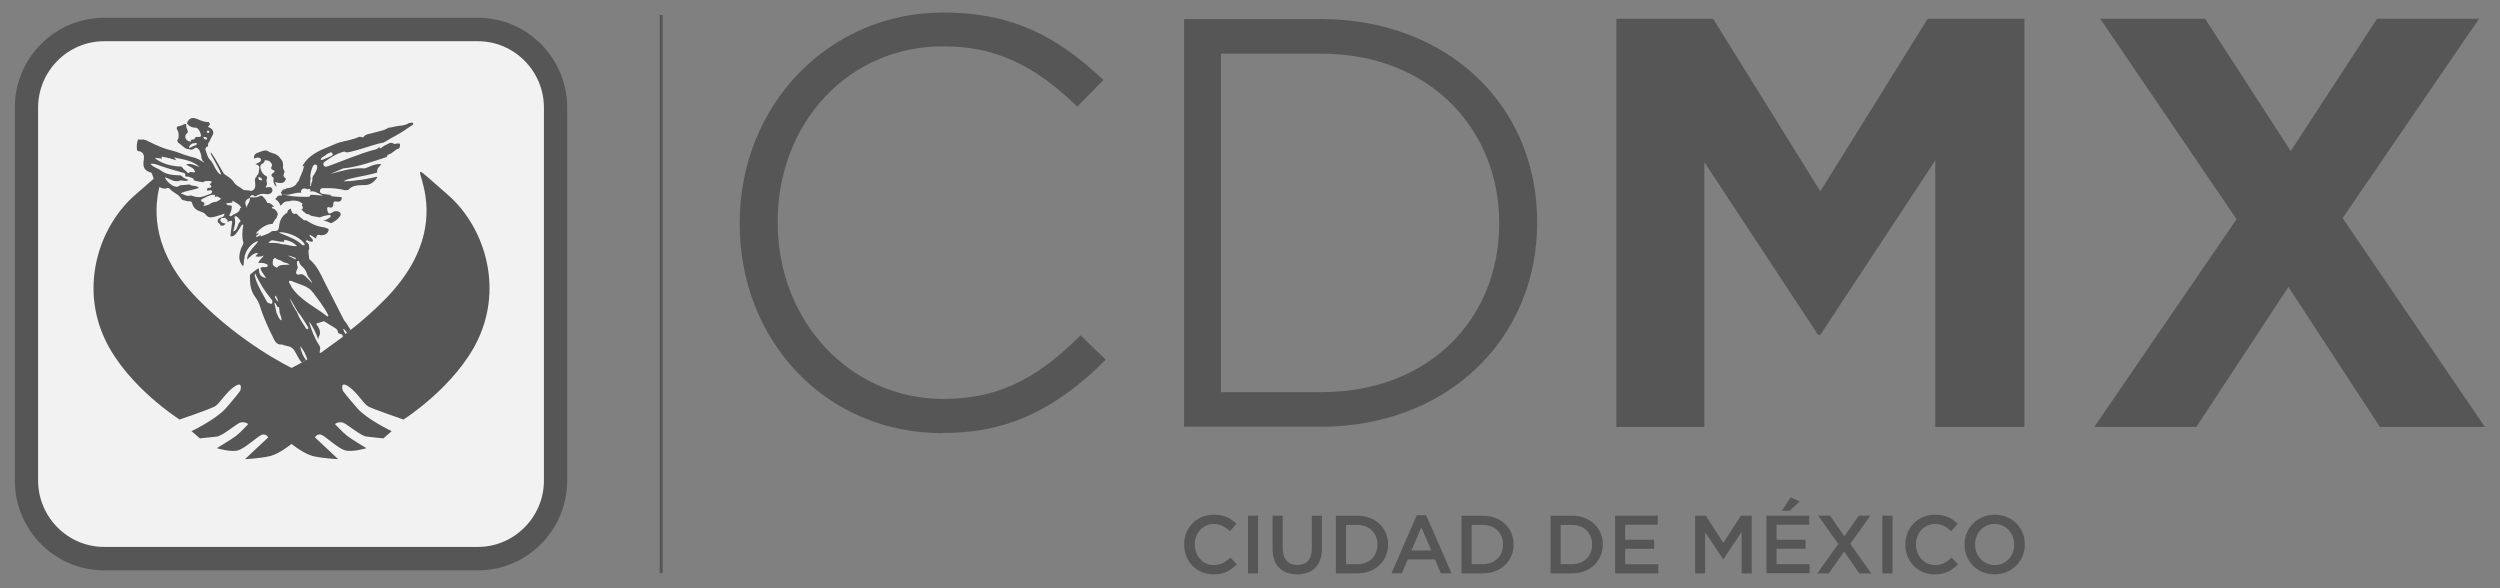 <svg width="102" height="24" viewBox="0 0 102 24" fill="none" xmlns="http://www.w3.org/2000/svg">
<rect x="0" y="0" width="102" height="24" fill="#808080" stroke="none"/>
<path fill-rule="evenodd" clip-rule="evenodd" d="M48.31 22.223V22.216C48.31 21.546 48.812 20.999 49.523 20.999C49.958 20.999 50.217 21.15 50.445 21.367L50.182 21.673C49.993 21.497 49.79 21.378 49.523 21.378C49.075 21.378 48.745 21.75 48.745 22.209V22.216C48.745 22.679 49.071 23.054 49.523 23.054C49.814 23.054 50 22.938 50.2 22.749L50.463 23.019C50.217 23.275 49.947 23.436 49.509 23.436C48.822 23.436 48.314 22.903 48.314 22.227L48.31 22.223ZM80.153 22.223V22.216C80.153 21.553 80.665 20.999 81.387 20.999C82.109 20.999 82.613 21.546 82.613 22.209V22.216C82.613 22.879 82.102 23.433 81.38 23.433C80.658 23.433 80.153 22.886 80.153 22.223ZM82.179 22.223V22.216C82.179 21.76 81.846 21.378 81.38 21.378C80.913 21.378 80.584 21.753 80.584 22.209V22.216C80.584 22.675 80.917 23.054 81.387 23.054C81.856 23.054 82.179 22.679 82.179 22.223ZM77.738 22.223V22.216C77.738 21.546 78.236 20.999 78.951 20.999C79.385 20.999 79.645 21.15 79.873 21.367L79.61 21.673C79.42 21.497 79.221 21.378 78.951 21.378C78.499 21.378 78.173 21.75 78.173 22.209V22.216C78.173 22.679 78.499 23.054 78.951 23.054C79.238 23.054 79.424 22.938 79.624 22.749L79.886 23.019C79.641 23.275 79.371 23.436 78.933 23.436C78.25 23.436 77.738 22.903 77.738 22.227V22.223ZM76.799 21.038H77.216V23.394H76.799V21.038ZM75.004 22.195L74.18 21.038H74.668L75.249 21.883L75.838 21.038H76.311L75.491 22.188L76.347 23.394H75.859L75.239 22.504L74.615 23.394H74.142L75.001 22.198L75.004 22.195ZM72.074 21.038H73.816V21.41H72.484V22.02H73.665V22.388H72.484V23.019H73.834V23.387H72.07V21.034L72.074 21.038ZM73.059 20.291L73.427 20.456L73.017 20.841H72.701L73.059 20.291ZM69.154 21.038H69.596L70.311 22.149L71.03 21.038H71.471V23.394H71.058V21.704L70.315 22.812H70.304L69.568 21.711V23.394H69.161V21.038H69.154ZM65.895 21.038H67.637V21.41H66.308V22.02H67.49V22.391H66.308V23.023H67.658V23.394H65.895V21.038ZM63.263 21.041H64.142C64.882 21.041 65.394 21.546 65.394 22.209V22.216C65.394 22.879 64.882 23.394 64.142 23.394H63.263V21.041ZM64.142 23.016C64.637 23.016 64.959 22.682 64.959 22.223V22.216C64.959 21.757 64.64 21.417 64.142 21.417H63.676V23.016H64.142ZM59.628 21.041H60.504C61.244 21.041 61.755 21.546 61.755 22.209V22.216C61.755 22.879 61.244 23.394 60.504 23.394H59.628V21.041ZM60.504 23.016C60.998 23.016 61.324 22.682 61.324 22.223V22.216C61.324 21.757 61.002 21.417 60.504 21.417H60.042V23.016H60.504ZM57.805 21.02H58.188L59.221 23.391H58.787L58.548 22.823H57.437L57.196 23.391H56.772L57.805 21.02ZM58.398 22.458L57.991 21.518L57.588 22.458H58.398ZM54.504 21.041H55.383C56.123 21.041 56.635 21.546 56.635 22.209V22.216C56.635 22.879 56.123 23.394 55.383 23.394H54.504V21.041ZM55.383 23.016C55.878 23.016 56.2 22.682 56.2 22.223V22.216C56.2 21.757 55.878 21.417 55.383 21.417H54.917V23.016H55.383ZM51.921 22.391V21.038H52.334V22.377C52.334 22.812 52.562 23.051 52.93 23.051C53.298 23.051 53.522 22.83 53.522 22.395V21.041H53.936V22.377C53.936 23.082 53.536 23.433 52.923 23.433C52.31 23.433 51.921 23.079 51.921 22.395V22.391ZM50.918 21.038H51.328V23.394H50.918V21.038Z" fill="#565656"/>
<path fill-rule="evenodd" clip-rule="evenodd" d="M38.43 17.672C36.152 17.672 34.053 16.791 32.525 15.189C31.014 13.607 30.18 11.454 30.18 9.137V9.091C30.18 4.28 33.825 0.511 38.476 0.511C41.416 0.511 43.176 1.57 44.911 3.158L45.02 3.26L43.951 4.354L43.849 4.252C41.7 2.173 39.916 1.892 38.455 1.892C36.608 1.892 34.904 2.625 33.657 3.954C32.416 5.283 31.729 7.089 31.729 9.039V9.084C31.729 13.117 34.694 16.276 38.479 16.276C40.593 16.276 42.191 15.553 43.989 13.779L44.091 13.681L45.114 14.677L45.006 14.782C42.433 17.324 40.235 17.664 38.43 17.664V17.672ZM53.891 17.409H48.311V0.777H53.891C59.008 0.777 62.716 4.256 62.716 9.049V9.095C62.716 11.388 61.843 13.488 60.255 15.01C58.643 16.56 56.379 17.412 53.887 17.412L53.891 17.409ZM49.814 15.999H53.891C56.039 15.999 57.876 15.308 59.208 14C60.469 12.759 61.167 11.03 61.167 9.14V9.095C61.167 7.208 60.469 5.476 59.208 4.221C57.869 2.892 56.032 2.19 53.891 2.19H49.814V16.002V15.999Z" fill="#565656"/>
<path fill-rule="evenodd" clip-rule="evenodd" d="M91.253 8.948L85.688 0.764H89.967L93.462 6.164L96.984 0.764H101.144L95.579 8.899L101.383 17.419H97.1L93.367 11.707L89.61 17.419H85.446L91.25 8.948H91.253ZM65.948 0.764H69.894L74.269 7.805L78.65 0.764H82.596V17.419H78.958V6.546L74.269 13.661H74.177L69.537 6.616V17.419H65.948V0.764Z" fill="#565656"/>
<path d="M27.036 0.612H26.916V23.383H27.036V0.612Z" fill="#565656"/>
<path fill-rule="evenodd" clip-rule="evenodd" d="M4.247 22.795C2.501 22.795 1.078 21.368 1.078 19.611V4.393C1.078 2.636 2.498 1.209 4.247 1.209H19.497C21.246 1.209 22.665 2.64 22.665 4.393V19.611C22.665 21.368 21.246 22.795 19.497 22.795H4.247Z" fill="#F2F2F2"/>
<path fill-rule="evenodd" clip-rule="evenodd" d="M18.27 7.945C15.35 5.434 19.455 8.373 15.736 12.184C13.924 14.043 11.895 15.011 11.895 15.011C11.895 15.011 9.865 14.039 8.053 12.184C4.334 8.369 8.442 5.434 5.523 7.945C4.089 9.179 3.22 11.623 4.299 13.878C5.211 15.782 7.328 17.118 7.328 17.118C7.328 17.118 8.575 16.69 8.768 16.581C8.961 16.473 9.241 15.971 9.592 15.754C9.942 15.533 9.799 15.947 9.799 15.947C9.799 15.947 9.606 16.213 9.206 16.666C8.807 17.114 7.815 17.591 7.815 17.591L8.155 17.886C8.155 17.886 8.638 17.837 8.845 17.812C9.052 17.788 9.525 17.398 9.728 17.276C9.935 17.153 10.128 17.3 10.128 17.3C10.128 17.3 9.827 17.63 9.644 17.774C9.462 17.917 8.845 18.286 8.845 18.286C8.845 18.286 9.438 18.468 9.728 18.37C10.019 18.271 10.479 17.833 10.661 17.749C10.843 17.665 10.945 17.844 10.945 17.844L9.995 18.734C9.995 18.734 10.685 18.699 11.046 18.601C11.411 18.503 11.895 18.114 11.895 18.114C11.895 18.114 12.378 18.503 12.743 18.601C13.104 18.699 13.798 18.734 13.798 18.734L12.848 17.844C12.848 17.844 12.95 17.661 13.132 17.749C13.314 17.833 13.773 18.275 14.064 18.37C14.355 18.464 14.951 18.286 14.951 18.286C14.951 18.286 14.334 17.917 14.152 17.774C13.969 17.626 13.665 17.3 13.665 17.3C13.665 17.3 13.857 17.153 14.064 17.276C14.271 17.398 14.744 17.788 14.951 17.812C15.158 17.837 15.641 17.886 15.641 17.886L15.981 17.591C15.981 17.591 14.986 17.118 14.586 16.666C14.187 16.213 13.99 15.947 13.99 15.947C13.99 15.947 13.847 15.533 14.197 15.754C14.548 15.971 14.828 16.473 15.021 16.581C15.217 16.69 16.461 17.118 16.461 17.118C16.461 17.118 18.578 15.778 19.49 13.878C20.569 11.623 19.697 9.176 18.267 7.945H18.27Z" fill="#565656"/>
<path fill-rule="evenodd" clip-rule="evenodd" d="M11.498 9.975H11.506C11.684 9.975 11.853 10.048 12.049 10.048C12.073 10.048 12.098 10.048 12.126 10.048C11.979 9.894 11.818 9.831 11.642 9.796C11.635 9.796 11.632 9.796 11.628 9.796C11.583 9.796 11.618 9.859 11.59 9.873C11.46 9.873 11.33 9.856 11.204 9.824C11.183 9.82 11.166 9.817 11.148 9.817C11.081 9.817 11.025 9.852 10.966 9.922H11.053C11.215 9.922 11.365 9.926 11.506 9.978L11.498 9.975Z" fill="#F2F2F2"/>
<path fill-rule="evenodd" clip-rule="evenodd" d="M13.885 13.628C13.819 13.618 13.787 13.579 13.784 13.516C13.759 13.432 13.686 13.393 13.619 13.351C13.489 13.271 13.356 13.19 13.223 13.113C13.121 13.144 13.016 13.172 12.915 13.2C12.915 13.25 12.946 13.281 12.971 13.316C13.055 13.453 13.104 13.59 13.009 13.741C12.992 13.772 12.999 13.814 12.992 13.853C12.893 13.59 12.785 13.33 12.602 13.109C12.708 13.45 12.823 13.783 13.023 14.081C13.093 14.182 13.065 14.287 13.03 14.393C13.041 14.393 13.055 14.4 13.069 14.4C13.076 14.4 13.079 14.4 13.083 14.396C13.086 14.396 13.093 14.389 13.097 14.389L13.991 13.741C13.987 13.674 13.945 13.642 13.885 13.632V13.628Z" fill="#F2F2F2"/>
<path fill-rule="evenodd" clip-rule="evenodd" d="M11.519 10.669C11.435 10.592 11.309 10.617 11.239 10.525C11.127 10.546 11.134 10.634 11.127 10.722C11.116 10.848 11.214 10.88 11.302 10.925C11.376 10.82 11.47 10.809 11.575 10.809C11.61 10.809 11.646 10.809 11.681 10.809C11.726 10.809 11.772 10.809 11.814 10.795C11.716 10.715 11.593 10.736 11.519 10.673V10.669Z" fill="#F2F2F2"/>
<path fill-rule="evenodd" clip-rule="evenodd" d="M11.979 11.5C11.94 11.482 11.891 11.454 11.849 11.454C11.828 11.454 11.81 11.461 11.796 11.479C11.758 11.524 11.838 11.584 11.86 11.636C11.87 11.661 11.884 11.689 11.895 11.714C12.252 12.247 12.823 12.506 13.31 12.878C13.328 12.892 13.346 12.909 13.363 12.909C13.377 12.909 13.388 12.899 13.398 12.878C13.233 12.534 12.995 12.24 12.774 11.938C12.575 11.665 12.255 11.622 11.979 11.5Z" fill="#F2F2F2"/>
<path fill-rule="evenodd" clip-rule="evenodd" d="M12.22 10.683C12.217 10.655 12.199 10.645 12.182 10.645C12.164 10.645 12.143 10.655 12.126 10.673C12.122 10.757 12.136 10.837 12.161 10.918C12.136 10.995 12.076 11.079 12.094 11.146C12.108 11.192 12.136 11.206 12.171 11.206C12.213 11.206 12.262 11.188 12.304 11.188H12.311C12.332 11.188 12.353 11.199 12.378 11.206C12.406 11.223 12.434 11.244 12.462 11.265C12.557 11.36 12.651 11.454 12.746 11.553C12.707 11.419 12.574 11.339 12.539 11.202C12.525 11.097 12.473 11.009 12.399 10.932C12.332 10.858 12.241 10.802 12.224 10.687L12.22 10.683Z" fill="#F2F2F2"/>
<path fill-rule="evenodd" clip-rule="evenodd" d="M12.063 10.522C11.968 10.501 11.887 10.434 11.747 10.427C11.877 10.49 11.968 10.539 12.063 10.585C12.063 10.564 12.063 10.543 12.063 10.522Z" fill="#F2F2F2"/>
<path fill-rule="evenodd" clip-rule="evenodd" d="M11.477 9.533C11.765 9.656 12.07 9.751 12.305 9.975C12.329 9.996 12.354 10.007 12.382 10.007C12.399 10.007 12.417 10.003 12.438 9.996C12.34 9.74 11.824 9.474 11.425 9.474C11.411 9.474 11.4 9.474 11.386 9.474C11.411 9.519 11.446 9.519 11.477 9.53V9.533Z" fill="#F2F2F2"/>
<path fill-rule="evenodd" clip-rule="evenodd" d="M13.098 14.386C13.098 14.386 13.086 14.394 13.082 14.398L13.098 14.386Z" fill="#1D1D1B"/>
<path fill-rule="evenodd" clip-rule="evenodd" d="M6.136 6.686C6.16 6.682 6.185 6.679 6.21 6.679C6.276 6.679 6.339 6.696 6.392 6.714C6.735 6.84 7.089 6.942 7.443 7.04C7.499 7.054 7.569 7.051 7.559 7.159C7.559 7.205 7.594 7.208 7.636 7.208C7.65 7.208 7.668 7.208 7.682 7.208H7.699C7.759 7.25 7.839 7.24 7.895 7.296C7.902 7.317 7.902 7.335 7.902 7.349C8.022 7.401 8.151 7.415 8.281 7.436C8.32 7.405 8.372 7.384 8.439 7.384H8.449C8.477 7.384 8.505 7.384 8.533 7.384C8.568 7.384 8.603 7.387 8.635 7.412C8.628 7.457 8.603 7.492 8.554 7.503C8.568 7.549 8.642 7.57 8.617 7.629C8.603 7.657 8.582 7.664 8.558 7.664C8.544 7.664 8.526 7.664 8.509 7.664C8.495 7.664 8.481 7.664 8.47 7.671C8.439 7.731 8.421 7.78 8.474 7.78C8.488 7.78 8.509 7.776 8.533 7.769C8.551 7.766 8.568 7.759 8.586 7.759C8.607 7.759 8.628 7.766 8.645 7.79C8.677 7.84 8.635 7.868 8.61 7.899C8.523 7.931 8.432 7.959 8.348 7.997C8.27 8.025 8.19 8.043 8.113 8.043C8.011 8.043 7.913 8.018 7.818 7.983C7.808 7.976 7.794 7.976 7.783 7.976C7.759 7.976 7.738 7.99 7.713 7.99C7.713 7.99 7.706 7.99 7.703 7.99C7.696 7.99 7.689 7.99 7.678 7.99C7.566 7.99 7.478 7.913 7.366 7.892C7.601 7.773 7.86 7.759 8.099 7.675L8.102 7.668C8.102 7.661 8.102 7.657 8.102 7.65C8.032 7.584 7.938 7.591 7.853 7.573C7.804 7.566 7.759 7.552 7.724 7.527C7.699 7.527 7.671 7.527 7.647 7.534C7.517 7.563 7.377 7.52 7.258 7.612C7.251 7.619 7.237 7.622 7.226 7.622C7.201 7.622 7.173 7.615 7.149 7.612C7.009 7.587 6.784 7.394 6.725 7.236C6.889 7.268 7.019 7.391 7.184 7.391C7.198 7.391 7.212 7.391 7.226 7.391C7.244 7.391 7.261 7.391 7.282 7.394C7.307 7.37 7.331 7.363 7.366 7.363C7.377 7.363 7.387 7.363 7.401 7.363C7.454 7.366 7.506 7.38 7.559 7.38C7.597 7.38 7.636 7.373 7.671 7.352C7.675 7.349 7.678 7.345 7.682 7.338C7.583 7.296 7.485 7.261 7.412 7.184C7.38 7.152 7.345 7.152 7.307 7.152H7.282C7.282 7.152 7.272 7.152 7.265 7.152C7.016 7.142 6.767 7.114 6.557 6.952C6.434 6.858 6.262 6.833 6.146 6.693L6.136 6.686ZM11.558 7.941C11.558 7.941 11.579 7.938 11.593 7.938C11.611 7.938 11.632 7.941 11.646 7.948C11.649 7.948 11.656 7.948 11.656 7.948C11.667 7.948 11.67 7.948 11.674 7.948C11.86 7.948 12.031 7.861 12.217 7.861C12.242 7.861 12.266 7.861 12.294 7.864C12.263 7.811 12.291 7.766 12.319 7.724C12.354 7.703 12.385 7.685 12.42 7.685C12.434 7.685 12.448 7.689 12.462 7.696C12.49 7.706 12.518 7.717 12.546 7.724C12.568 7.717 12.592 7.706 12.613 7.706C12.627 7.706 12.645 7.71 12.659 7.727C12.659 7.759 12.659 7.783 12.662 7.815C12.69 7.808 12.715 7.804 12.739 7.804C12.816 7.804 12.89 7.84 12.96 7.875C13.03 7.913 13.104 7.945 13.177 7.98C13.03 7.98 12.89 7.948 12.746 7.948C12.722 7.948 12.694 7.948 12.666 7.948C12.652 7.99 12.631 8.029 12.578 8.029C12.518 8.029 12.462 8.029 12.403 8.029C12.143 8.029 11.884 8.015 11.628 7.952C11.614 7.952 11.6 7.948 11.59 7.948C11.572 7.948 11.555 7.948 11.537 7.948H11.534C11.534 7.948 11.548 7.938 11.551 7.934C11.555 7.934 11.558 7.927 11.562 7.927L11.558 7.941ZM12.655 7.387C12.659 7.331 12.694 7.272 12.659 7.212C12.666 7.072 12.701 6.931 12.757 6.802C12.774 6.756 12.809 6.714 12.855 6.714C12.865 6.714 12.876 6.714 12.886 6.717C12.957 6.739 12.943 6.809 12.935 6.865C12.921 6.963 12.855 7.037 12.82 7.124C12.732 7.194 12.743 7.293 12.743 7.387C12.708 7.447 12.697 7.517 12.683 7.584C12.669 7.584 12.655 7.587 12.641 7.591C12.669 7.524 12.655 7.457 12.655 7.387ZM13.479 6.216C13.528 6.22 13.573 6.234 13.573 6.297C13.573 6.349 13.528 6.363 13.493 6.377C13.388 6.423 13.279 6.469 13.17 6.514C13.156 6.521 13.135 6.528 13.121 6.528C13.111 6.528 13.1 6.525 13.093 6.514C13.069 6.476 13.111 6.458 13.132 6.433C13.181 6.381 13.268 6.37 13.311 6.304L13.479 6.216ZM11.47 7.854C11.47 7.854 11.46 7.861 11.456 7.864C11.498 7.889 11.498 7.938 11.498 7.99C11.47 7.983 11.446 7.976 11.421 7.976C11.39 7.976 11.358 7.983 11.334 7.997C11.306 8.043 11.271 8.082 11.225 8.117C11.25 8.134 11.274 8.155 11.292 8.169C11.299 8.176 11.306 8.18 11.313 8.187C11.323 8.194 11.334 8.204 11.341 8.211C11.404 8.274 11.425 8.345 11.435 8.38V8.387C11.453 8.376 11.47 8.366 11.488 8.355C11.558 8.26 11.649 8.208 11.758 8.208C11.782 8.208 11.807 8.208 11.832 8.215C11.842 8.194 11.856 8.187 11.873 8.187C11.877 8.187 11.884 8.187 11.887 8.187C11.916 8.187 11.947 8.183 11.972 8.183C12.084 8.183 12.193 8.204 12.291 8.271C12.329 8.295 12.371 8.313 12.312 8.359C12.336 8.425 12.406 8.499 12.298 8.548C12.326 8.572 12.347 8.593 12.361 8.607C12.361 8.611 12.364 8.614 12.368 8.618C12.41 8.65 12.448 8.685 12.49 8.72C12.497 8.723 12.504 8.73 12.508 8.734H12.525C12.578 8.734 12.627 8.755 12.669 8.786C12.68 8.793 12.69 8.8 12.697 8.807C12.711 8.811 12.725 8.814 12.739 8.814C12.841 8.835 12.946 8.853 13.048 8.87C13.1 8.849 13.16 8.832 13.212 8.811C13.268 8.8 13.321 8.786 13.377 8.779C13.398 8.776 13.423 8.769 13.444 8.769C13.465 8.769 13.482 8.776 13.489 8.797C13.51 8.849 13.454 8.877 13.416 8.902C13.342 8.951 13.265 8.99 13.184 9.011C13.219 9.018 13.255 9.021 13.29 9.025C13.339 9.028 13.384 9.046 13.423 9.074C13.447 9.081 13.479 9.091 13.51 9.109C13.633 9.042 13.756 8.976 13.843 8.86C13.882 8.814 13.924 8.758 13.885 8.692C13.85 8.632 13.787 8.621 13.728 8.614C13.717 8.614 13.71 8.614 13.703 8.614C13.661 8.614 13.619 8.629 13.58 8.653C13.521 8.692 13.475 8.713 13.444 8.713C13.395 8.713 13.374 8.664 13.349 8.551C13.349 8.499 13.342 8.45 13.391 8.45C13.405 8.45 13.423 8.45 13.44 8.46C13.461 8.467 13.479 8.471 13.496 8.471C13.563 8.471 13.598 8.411 13.598 8.337C13.598 8.246 13.623 8.218 13.682 8.218C13.7 8.218 13.717 8.218 13.738 8.225C13.756 8.225 13.773 8.229 13.791 8.229C13.899 8.229 13.952 8.159 13.941 8.043C13.77 8.029 13.598 8.025 13.43 7.987C13.468 7.98 13.51 7.987 13.545 7.959C13.433 7.945 13.321 7.927 13.209 7.917C13.093 7.906 13.027 7.861 13.065 7.731C13.09 7.699 13.118 7.675 13.16 7.675C13.223 7.675 13.283 7.675 13.346 7.675C13.587 7.675 13.826 7.696 14.061 7.759C14.082 7.759 14.099 7.759 14.124 7.759C14.169 7.759 14.218 7.755 14.246 7.717C14.303 7.654 14.373 7.615 14.446 7.594C14.495 7.58 14.548 7.57 14.604 7.563C14.667 7.563 14.73 7.552 14.793 7.552C14.811 7.552 14.825 7.552 14.842 7.552C14.856 7.552 14.87 7.552 14.881 7.552C15.109 7.552 15.266 7.422 15.396 7.24C15.382 7.222 15.364 7.215 15.35 7.215C15.326 7.215 15.305 7.226 15.28 7.233C15.042 7.279 14.811 7.338 14.569 7.352C14.387 7.391 14.201 7.391 14.015 7.398C14.117 7.328 14.232 7.303 14.348 7.275C14.691 7.194 15.046 7.145 15.389 7.04C15.361 6.879 15.477 6.798 15.564 6.7C15.536 6.696 15.512 6.693 15.484 6.693C15.322 6.693 15.172 6.753 15.024 6.819C14.975 6.84 14.926 6.854 14.881 6.872C14.825 6.868 14.765 6.865 14.709 6.865C14.285 6.865 13.885 6.991 13.479 7.096C13.654 7.023 13.826 6.949 14.001 6.872C14.618 6.809 15.196 6.595 15.781 6.405C15.785 6.363 15.803 6.339 15.827 6.321C15.873 6.286 15.943 6.279 15.985 6.241C16.051 6.191 16.114 6.142 16.181 6.093C16.22 6.079 16.269 6.079 16.297 6.037C16.342 5.9 16.335 5.851 16.251 5.851C16.227 5.851 16.192 5.855 16.149 5.865C16.132 5.865 16.111 5.876 16.097 5.876C16.09 5.876 16.087 5.876 16.083 5.876C16.041 5.841 15.999 5.827 15.96 5.827C15.866 5.827 15.781 5.907 15.69 5.939C15.645 5.957 15.606 6.002 15.564 6.03C15.547 6.044 15.529 6.048 15.515 6.048C15.491 6.048 15.477 6.027 15.473 5.981C15.442 6.044 15.389 6.079 15.322 6.097C14.667 6.265 14.05 6.542 13.416 6.77C13.377 6.784 13.335 6.798 13.293 6.802C13.247 6.802 13.216 6.774 13.198 6.728C13.181 6.679 13.198 6.637 13.241 6.605C13.493 6.423 13.749 6.251 14.057 6.181C14.089 6.209 14.124 6.216 14.159 6.216C14.197 6.216 14.236 6.206 14.274 6.199C14.671 6.111 15.053 5.964 15.449 5.858C15.515 5.841 15.585 5.83 15.655 5.816C15.971 5.616 16.314 5.466 16.616 5.241C16.672 5.203 16.728 5.164 16.784 5.129C16.823 5.104 16.879 5.076 16.854 5.027C16.847 5.01 16.829 5.003 16.812 5.003C16.787 5.003 16.759 5.013 16.738 5.013C16.71 5.013 16.679 5.02 16.658 5.034C16.489 5.143 16.29 5.119 16.108 5.161C16.034 5.175 15.964 5.206 15.887 5.206C15.876 5.206 15.869 5.206 15.862 5.206C15.764 5.266 15.659 5.311 15.55 5.336C15.368 5.378 15.189 5.438 15.003 5.476C14.93 5.494 14.874 5.529 14.832 5.588C14.821 5.595 14.811 5.602 14.797 5.609C14.762 5.592 14.723 5.581 14.684 5.581C14.66 5.581 14.639 5.585 14.618 5.595C14.376 5.708 14.113 5.736 13.861 5.809C13.71 5.855 13.563 5.925 13.416 5.985C13.009 6.149 12.606 6.328 12.361 6.732C12.35 6.756 12.35 6.781 12.354 6.805C12.378 6.788 12.399 6.774 12.42 6.756C12.41 6.784 12.399 6.812 12.389 6.844C12.35 7.026 12.248 7.18 12.196 7.359C12.164 7.419 12.098 7.457 12.08 7.527C11.986 7.619 11.863 7.664 11.737 7.678C11.726 7.678 11.716 7.678 11.705 7.678C11.653 7.71 11.597 7.734 11.534 7.745C11.52 7.783 11.492 7.819 11.46 7.847L11.47 7.854ZM6.564 6.465C6.49 6.458 6.413 6.451 6.339 6.44C6.343 6.454 6.343 6.472 6.35 6.479C6.662 6.7 7.016 6.784 7.391 6.795C7.405 6.805 7.415 6.816 7.429 6.823C7.492 6.921 7.605 6.977 7.675 7.072C7.703 7.044 7.734 7.03 7.769 7.012C7.804 7.023 7.839 7.026 7.874 7.026C7.888 7.026 7.906 7.033 7.92 7.033C7.937 7.033 7.951 7.026 7.951 6.987C7.892 6.816 7.699 6.805 7.597 6.707C7.64 6.693 7.678 6.689 7.717 6.689C7.867 6.689 8.004 6.77 8.148 6.819C7.853 6.535 7.464 6.507 7.1 6.423C7.128 6.455 7.152 6.483 7.201 6.542C7.005 6.483 6.837 6.43 6.665 6.405C6.655 6.405 6.627 6.391 6.609 6.391C6.592 6.391 6.581 6.405 6.609 6.458C6.616 6.472 6.609 6.476 6.595 6.476C6.585 6.476 6.567 6.476 6.56 6.472L6.564 6.465ZM8.32 5.648C8.313 5.63 8.302 5.609 8.295 5.588H8.337C8.379 5.588 8.421 5.592 8.446 5.637C8.456 5.655 8.453 5.68 8.432 5.687C8.421 5.69 8.414 5.694 8.407 5.694C8.372 5.694 8.348 5.662 8.32 5.652V5.648ZM8.488 5.325C8.523 5.325 8.537 5.35 8.537 5.382C8.537 5.41 8.519 5.427 8.491 5.427C8.46 5.427 8.442 5.403 8.442 5.371C8.442 5.346 8.46 5.329 8.484 5.325H8.488ZM8.775 7.955C8.751 7.952 8.726 7.948 8.702 7.948C8.537 7.948 8.4 8.053 8.253 8.117C8.214 8.134 8.2 8.169 8.211 8.211C8.277 8.253 8.425 8.257 8.291 8.394C8.306 8.397 8.316 8.397 8.33 8.397C8.404 8.397 8.456 8.355 8.519 8.351C8.61 8.278 8.712 8.236 8.828 8.232C8.877 8.204 8.929 8.18 8.975 8.148C9.006 8.131 9.017 8.075 8.985 8.075C8.933 8.075 8.905 8.015 8.852 8.015C8.842 8.015 8.835 8.015 8.821 8.022C8.803 8.029 8.793 8.032 8.782 8.032C8.744 8.032 8.786 7.973 8.775 7.952V7.955ZM7.885 5.957C7.885 5.957 7.857 5.978 7.839 5.988C7.801 6.002 7.762 6.02 7.71 6.041C7.717 5.929 7.79 5.886 7.867 5.848C7.874 5.848 7.881 5.851 7.892 5.851C7.923 5.851 7.965 5.827 7.994 5.827C8.008 5.827 8.022 5.834 8.025 5.858C8.043 5.929 7.937 5.932 7.885 5.957ZM9.48 8.267V8.187C9.616 8.264 9.764 8.327 9.844 8.474C9.83 8.481 9.813 8.488 9.795 8.495C9.778 8.664 9.634 8.699 9.515 8.758C9.497 8.769 9.476 8.786 9.459 8.797C9.438 8.807 9.42 8.825 9.399 8.825C9.392 8.825 9.382 8.821 9.371 8.811C9.343 8.783 9.371 8.751 9.385 8.72C9.396 8.688 9.41 8.66 9.424 8.632C9.434 8.558 9.466 8.485 9.455 8.408C9.396 8.341 9.259 8.425 9.231 8.295C9.315 8.285 9.399 8.274 9.483 8.264L9.48 8.267ZM9.813 9.035C9.841 9.018 9.683 8.825 9.627 8.821H9.62C9.578 8.821 9.56 8.849 9.571 8.884C9.63 9.07 9.564 9.249 9.515 9.446C9.732 9.372 9.662 9.13 9.813 9.035ZM10.195 8.075C10.202 8.169 10.167 8.25 10.118 8.327C10.086 8.373 10.075 8.422 10.075 8.474C9.963 8.26 9.991 8.155 10.195 8.075ZM10.556 7.219C10.636 7.233 10.682 7.282 10.703 7.356C10.689 7.356 10.678 7.356 10.668 7.356C10.587 7.356 10.524 7.335 10.552 7.215L10.556 7.219ZM11.141 9.81C11.159 9.81 11.176 9.81 11.197 9.817C11.323 9.849 11.453 9.866 11.583 9.866C11.611 9.852 11.576 9.789 11.621 9.789C11.625 9.789 11.632 9.789 11.635 9.789C11.81 9.824 11.972 9.887 12.119 10.042C12.094 10.042 12.07 10.042 12.042 10.042C11.845 10.042 11.677 9.964 11.498 9.964H11.492C11.351 9.912 11.201 9.908 11.039 9.908H10.952C11.011 9.835 11.067 9.803 11.134 9.803L11.141 9.81ZM11.425 9.474C11.425 9.474 11.4 9.474 11.39 9.474C11.414 9.519 11.449 9.519 11.481 9.533C11.768 9.656 12.073 9.751 12.308 9.975C12.333 10 12.357 10.007 12.385 10.007C12.403 10.007 12.424 10.003 12.441 9.996C12.343 9.74 11.825 9.474 11.428 9.474H11.425ZM12.536 11.202C12.571 11.339 12.704 11.416 12.739 11.553C12.645 11.458 12.55 11.36 12.455 11.265C12.427 11.244 12.399 11.223 12.371 11.206C12.347 11.199 12.326 11.192 12.305 11.188H12.294C12.252 11.188 12.203 11.206 12.161 11.206C12.129 11.206 12.101 11.192 12.084 11.146C12.066 11.083 12.126 10.995 12.15 10.918C12.126 10.841 12.112 10.761 12.115 10.673C12.133 10.655 12.154 10.645 12.171 10.645C12.193 10.645 12.207 10.659 12.21 10.687C12.227 10.806 12.322 10.859 12.389 10.932C12.459 11.013 12.511 11.097 12.525 11.202H12.536ZM12.774 11.939C12.578 11.665 12.255 11.62 11.979 11.5C11.94 11.483 11.891 11.455 11.849 11.455C11.828 11.455 11.81 11.462 11.796 11.479C11.761 11.521 11.838 11.585 11.86 11.637C11.87 11.662 11.884 11.69 11.895 11.714C12.252 12.244 12.827 12.507 13.314 12.878C13.328 12.892 13.349 12.91 13.367 12.91C13.377 12.91 13.391 12.899 13.402 12.882C13.237 12.538 12.999 12.244 12.778 11.942L12.774 11.939ZM12.56 13.422C12.56 13.422 12.54 13.432 12.533 13.432C12.501 13.432 12.483 13.397 12.466 13.369C12.336 13.169 12.203 12.97 12.119 12.745C12.007 12.559 11.884 12.384 11.828 12.167C11.933 12.349 12.038 12.531 12.143 12.717C12.301 12.899 12.417 13.11 12.546 13.31C12.568 13.345 12.606 13.39 12.56 13.422ZM11.744 10.427C11.884 10.434 11.965 10.501 12.063 10.522C12.063 10.543 12.063 10.564 12.063 10.585C11.968 10.54 11.873 10.491 11.744 10.427ZM11.572 10.803H11.681C11.726 10.803 11.772 10.803 11.814 10.792C11.716 10.711 11.593 10.732 11.52 10.669C11.435 10.592 11.306 10.617 11.239 10.525C11.127 10.547 11.134 10.634 11.127 10.722C11.117 10.848 11.215 10.88 11.302 10.925C11.376 10.82 11.47 10.81 11.576 10.81L11.572 10.803ZM11.211 12.117C11.222 12.1 11.232 12.079 11.243 12.058C11.299 12.135 11.334 12.226 11.358 12.317C11.285 12.268 11.257 12.191 11.211 12.117ZM11.379 12.977C11.344 12.896 11.309 12.822 11.274 12.745C11.274 12.724 11.271 12.707 11.267 12.685C11.264 12.678 11.26 12.668 11.26 12.658C11.239 12.556 11.215 12.458 11.19 12.349C11.264 12.38 11.271 12.444 11.299 12.489C11.313 12.51 11.327 12.535 11.348 12.535C11.358 12.535 11.369 12.531 11.383 12.517C11.393 12.601 11.4 12.685 11.411 12.77C11.428 12.822 11.453 12.875 11.467 12.928C11.481 12.973 11.485 13.019 11.492 13.068C11.425 13.064 11.411 13.005 11.379 12.973V12.977ZM11.095 12.377C11.095 12.377 11.074 12.402 11.064 12.402C11.043 12.402 11.022 12.377 10.997 12.377C10.994 12.377 10.99 12.377 10.987 12.377C10.945 12.366 10.906 12.345 10.885 12.303C10.724 11.998 10.535 11.707 10.426 11.378C10.405 11.311 10.377 11.244 10.405 11.146C10.594 11.553 10.815 11.907 11.092 12.237C11.12 12.282 11.127 12.331 11.092 12.38L11.095 12.377ZM6.507 7.636C6.578 7.668 6.648 7.696 6.721 7.696C6.753 7.696 6.784 7.689 6.819 7.675C6.83 7.671 6.84 7.668 6.851 7.668C6.882 7.668 6.911 7.689 6.935 7.713C7.068 7.868 7.289 7.917 7.391 8.106C7.419 8.159 7.492 8.176 7.552 8.18C7.58 8.201 7.615 8.208 7.647 8.208C7.661 8.208 7.678 8.208 7.696 8.208C7.762 8.211 7.822 8.211 7.843 8.302C7.888 8.485 8.025 8.583 8.19 8.636C8.281 8.664 8.355 8.695 8.407 8.776C8.467 8.846 8.533 8.867 8.603 8.867C8.67 8.867 8.737 8.849 8.8 8.832C8.919 8.804 9.035 8.755 9.161 8.713C9.154 8.821 9.094 8.856 9.021 8.874C8.919 8.899 8.866 8.955 8.887 9.063C8.933 9.105 8.978 9.144 9.003 9.2C9.024 9.207 9.042 9.211 9.059 9.211C9.119 9.211 9.168 9.176 9.206 9.123C9.171 9.116 9.14 9.109 9.108 9.102C9.038 9.077 8.971 9.021 8.992 8.955C9.017 8.874 9.122 8.899 9.192 8.881C9.203 8.948 9.346 8.962 9.266 9.067C9.29 9.053 9.315 9.042 9.343 9.032C9.375 9.018 9.403 9.007 9.424 9.007C9.466 9.007 9.48 9.039 9.466 9.119C9.438 9.291 9.42 9.463 9.399 9.635C9.413 9.638 9.431 9.642 9.445 9.642C9.508 9.642 9.557 9.61 9.602 9.565C9.613 9.554 9.627 9.54 9.634 9.526C9.704 9.446 9.753 9.351 9.813 9.263C9.841 9.225 9.848 9.162 9.925 9.162H9.928C9.907 9.291 9.89 9.421 9.886 9.547C9.886 9.652 9.893 9.758 9.918 9.863C9.946 9.901 9.921 9.94 9.914 9.979C9.886 10.031 9.851 10.084 9.834 10.14C9.753 10.392 9.704 10.641 9.914 10.862C9.97 10.764 9.928 10.648 9.974 10.547C9.974 10.252 10.268 9.88 10.538 9.838C10.489 9.926 10.415 9.996 10.349 10.07C10.286 10.14 10.226 10.217 10.177 10.298C10.132 10.375 10.075 10.459 10.086 10.596C10.226 10.455 10.331 10.329 10.507 10.319C10.535 10.399 10.43 10.399 10.426 10.462C10.468 10.469 10.51 10.473 10.552 10.473C10.622 10.473 10.692 10.459 10.766 10.427C10.696 10.533 10.584 10.599 10.538 10.729C10.577 10.729 10.612 10.725 10.643 10.725C10.71 10.725 10.77 10.732 10.826 10.757C10.868 10.774 10.931 10.785 10.924 10.845C10.92 10.894 10.861 10.89 10.822 10.901C10.805 10.897 10.784 10.894 10.766 10.894C10.72 10.894 10.671 10.908 10.626 10.925C10.643 11.097 10.79 11.199 10.85 11.35C10.622 11.279 10.573 11.213 10.563 10.95C10.433 10.992 10.345 11.101 10.237 11.171C10.195 11.195 10.198 11.244 10.198 11.286C10.195 11.585 10.226 11.872 10.415 12.121C10.51 12.247 10.577 12.387 10.622 12.538C10.766 13.001 10.976 13.436 11.19 13.867C11.25 13.986 11.334 14.057 11.46 14.057C11.474 14.057 11.488 14.057 11.505 14.057C11.555 14.071 11.6 14.092 11.649 14.102C11.789 14.134 11.905 14.144 12.01 14.302C12.115 14.46 12.178 14.656 12.319 14.793L12.483 14.698C12.354 14.509 12.291 14.348 12.242 14.12C12.392 14.281 12.48 14.477 12.546 14.681C12.617 14.667 13.083 14.397 13.083 14.397C13.083 14.397 13.076 14.397 13.069 14.397C13.055 14.397 13.041 14.393 13.027 14.393C13.062 14.288 13.093 14.183 13.02 14.081C12.823 13.783 12.704 13.45 12.599 13.11C12.781 13.331 12.89 13.59 12.988 13.853C12.995 13.815 12.988 13.769 13.006 13.741C13.1 13.587 13.051 13.45 12.967 13.313C12.943 13.278 12.911 13.247 12.911 13.197C13.013 13.166 13.118 13.138 13.219 13.106C13.353 13.187 13.486 13.264 13.616 13.348C13.682 13.39 13.756 13.425 13.78 13.509C13.78 13.576 13.812 13.611 13.882 13.622C13.941 13.632 13.983 13.66 13.987 13.727L14.099 13.646C14.068 13.58 14.036 13.509 13.994 13.422C14.113 13.446 14.113 13.555 14.18 13.59C14.222 13.548 14.299 13.453 14.299 13.453C14.211 13.327 14.152 13.187 14.043 13.075C13.777 12.552 13.51 12.03 13.244 11.511C13.083 11.178 12.932 10.838 12.638 10.589C12.624 10.578 12.61 10.557 12.61 10.543C12.62 10.41 12.546 10.273 12.62 10.143C12.596 10.07 12.624 9.975 12.564 9.919C12.55 9.905 12.532 9.894 12.511 9.887C12.49 9.88 12.476 9.852 12.49 9.828C12.501 9.81 12.511 9.803 12.525 9.803C12.536 9.803 12.55 9.807 12.564 9.817C12.603 9.845 12.641 9.859 12.687 9.859C12.694 9.859 12.697 9.859 12.704 9.859C12.725 9.859 12.743 9.859 12.764 9.852C12.792 9.726 12.631 9.701 12.627 9.579C12.732 9.607 12.806 9.694 12.9 9.733C12.9 9.642 12.928 9.582 13.006 9.582C13.027 9.582 13.048 9.586 13.072 9.593C13.086 9.596 13.104 9.6 13.118 9.6C13.142 9.6 13.17 9.596 13.195 9.589C13.304 9.572 13.377 9.505 13.405 9.403C13.437 9.291 13.3 9.34 13.272 9.281C12.992 9.256 12.736 9.158 12.508 8.993C12.473 8.993 12.434 8.99 12.403 8.986C12.329 8.927 12.256 8.867 12.185 8.807C12.147 8.772 12.122 8.716 12.063 8.716C12.049 8.716 12.031 8.72 12.014 8.73L12.003 8.734C11.972 8.734 11.947 8.688 11.919 8.674C11.898 8.618 11.877 8.565 11.856 8.509C11.807 8.523 11.782 8.565 11.744 8.593C11.733 8.625 11.726 8.653 11.716 8.681C11.492 8.8 11.411 9.014 11.386 9.239C11.372 9.372 11.33 9.424 11.229 9.424C11.215 9.424 11.197 9.424 11.18 9.424C11.169 9.424 11.159 9.424 11.148 9.424C11.116 9.424 11.085 9.432 11.057 9.456C10.945 9.551 10.797 9.575 10.671 9.638C10.668 9.638 10.661 9.642 10.657 9.642C10.64 9.642 10.64 9.614 10.633 9.593C10.573 9.61 10.528 9.666 10.461 9.666H10.447C10.437 9.582 10.563 9.589 10.549 9.505C10.517 9.519 10.486 9.537 10.454 9.551C10.444 9.502 10.489 9.484 10.5 9.453C10.675 9.284 10.864 9.144 11.12 9.133C11.155 9.07 11.194 9.007 11.232 8.941C11.271 8.923 11.288 8.892 11.292 8.853C11.306 8.818 11.32 8.779 11.337 8.751C11.323 8.678 11.292 8.611 11.225 8.555C11.222 8.551 11.215 8.544 11.211 8.537C11.19 8.527 11.165 8.52 11.145 8.509C11.099 8.499 11.067 8.481 11.113 8.432C11.13 8.439 11.152 8.446 11.172 8.457C11.165 8.429 11.159 8.404 11.137 8.383C11.078 8.334 11.018 8.278 10.938 8.278C10.931 8.278 10.924 8.278 10.917 8.278C10.913 8.278 10.91 8.281 10.906 8.285C10.864 8.169 10.79 8.074 10.699 8.001C10.685 7.99 10.671 7.983 10.654 7.983C10.598 7.983 10.538 8.039 10.479 8.043C10.454 8.043 10.433 8.05 10.409 8.057C10.401 8.057 10.395 8.05 10.384 8.05C10.317 8.05 10.254 8.05 10.191 8.053C10.212 7.997 10.247 7.962 10.303 7.962C10.317 7.962 10.335 7.962 10.356 7.973C10.359 7.983 10.366 7.994 10.37 8.008C10.377 8.008 10.384 8.008 10.395 8.008C10.398 8.008 10.405 8.008 10.412 8.008C10.433 8.008 10.454 8.004 10.472 7.99C10.552 7.931 10.64 7.91 10.734 7.91C10.766 7.91 10.801 7.91 10.833 7.917C10.854 7.917 10.875 7.924 10.899 7.924C10.938 7.924 10.976 7.917 11.015 7.903C11.085 7.871 11.13 7.815 11.113 7.734C11.099 7.668 11.057 7.633 10.994 7.633C10.983 7.633 10.969 7.633 10.955 7.636C10.927 7.64 10.903 7.647 10.878 7.647C10.864 7.647 10.847 7.647 10.833 7.64C10.882 7.577 10.91 7.506 10.878 7.408C10.868 7.37 10.878 7.324 10.889 7.286C10.913 7.219 10.889 7.194 10.829 7.166C10.699 7.107 10.573 6.84 10.64 6.728C10.678 6.668 10.797 6.665 10.797 6.546C10.797 6.542 10.815 6.539 10.84 6.539C10.875 6.539 10.927 6.546 10.969 6.563C10.976 6.567 10.983 6.57 10.987 6.574C10.997 6.581 11.004 6.584 11.011 6.591C11.057 6.644 11.13 6.707 11.085 6.788C11.036 6.872 11.067 6.907 11.141 6.935C11.236 6.97 11.208 7.016 11.148 7.054C11.025 7.135 11.071 7.194 11.165 7.254C11.148 7.366 11.152 7.471 11.215 7.552C11.236 7.577 11.26 7.601 11.295 7.622C11.271 7.559 11.25 7.492 11.222 7.426C11.309 7.454 11.383 7.468 11.446 7.468C11.569 7.468 11.639 7.408 11.667 7.286C11.576 7.226 11.534 7.163 11.597 7.051C11.632 6.991 11.576 6.938 11.555 6.882C11.548 6.865 11.544 6.844 11.544 6.826C11.562 6.689 11.544 6.56 11.435 6.462C11.404 6.398 11.351 6.36 11.295 6.321C11.201 6.262 11.088 6.244 10.987 6.202C10.934 6.156 10.882 6.139 10.829 6.139C10.741 6.139 10.657 6.181 10.584 6.206C10.531 6.223 10.447 6.248 10.398 6.307C10.366 6.346 10.352 6.398 10.377 6.479C10.419 6.444 10.472 6.43 10.517 6.43C10.58 6.43 10.633 6.455 10.643 6.49C10.678 6.598 10.538 6.647 10.422 6.693C10.517 6.724 10.591 6.777 10.58 6.84C10.559 6.952 10.584 7.082 10.475 7.17V7.201C10.363 7.282 10.409 7.398 10.415 7.499C10.426 7.668 10.384 7.752 10.237 7.794C10.128 7.734 9.981 7.801 9.886 7.713C9.785 7.619 9.641 7.584 9.564 7.464C9.497 7.352 9.399 7.272 9.294 7.198C9.234 7.156 9.157 7.124 9.119 7.061C8.992 6.844 8.866 6.626 8.74 6.409C8.695 6.342 8.649 6.276 8.6 6.209C8.593 6.3 8.638 6.363 8.681 6.433C8.796 6.658 8.94 6.868 9.024 7.11C9.006 7.11 8.989 7.11 8.975 7.11C8.772 6.952 8.737 6.679 8.554 6.5C8.47 6.416 8.442 6.279 8.397 6.153C8.39 6.132 8.383 6.111 8.376 6.09C8.386 6.062 8.397 6.037 8.407 6.006C8.463 6.006 8.491 5.971 8.488 5.915C8.488 5.858 8.505 5.813 8.544 5.774C8.586 5.69 8.617 5.606 8.667 5.529C8.751 5.403 8.681 5.255 8.537 5.203C8.512 5.196 8.498 5.178 8.491 5.154C8.526 5.122 8.589 5.101 8.551 5.031C8.54 5.013 8.53 4.996 8.519 4.978C8.505 4.978 8.491 4.978 8.477 4.978C8.376 4.978 8.277 4.95 8.179 4.912C8.081 4.873 7.976 4.813 7.874 4.813C7.797 4.813 7.727 4.849 7.661 4.947C7.65 4.975 7.64 5.006 7.629 5.038C7.717 5.154 7.829 5.21 7.973 5.21H7.99C8.081 5.21 8.19 5.392 8.204 5.55C8.179 5.581 8.148 5.588 8.116 5.588C8.092 5.588 8.064 5.585 8.039 5.585C8.015 5.585 7.99 5.588 7.969 5.606C7.952 5.644 7.937 5.687 7.888 5.694C7.871 5.694 7.85 5.694 7.829 5.694C7.787 5.708 7.776 5.736 7.797 5.774C7.787 5.774 7.776 5.774 7.766 5.774C7.675 5.774 7.608 5.715 7.573 5.645C7.548 5.595 7.552 5.497 7.629 5.441C7.685 5.399 7.664 5.339 7.64 5.287C7.604 5.21 7.59 5.136 7.597 5.052C7.485 5.059 7.398 5.143 7.282 5.15C7.215 5.154 7.187 5.231 7.229 5.294C7.307 5.406 7.289 5.525 7.282 5.648C7.187 5.736 7.258 5.82 7.321 5.858C7.426 5.925 7.503 6.034 7.626 6.076C7.685 6.076 7.745 6.107 7.804 6.107C7.832 6.107 7.857 6.1 7.885 6.083C7.92 6.062 7.955 6.041 7.99 6.02C8.095 6.051 8.141 6.125 8.169 6.209C8.186 6.258 8.197 6.311 8.214 6.36C8.207 6.486 8.26 6.584 8.351 6.623C8.309 6.623 8.27 6.602 8.232 6.577C8.095 6.483 7.944 6.426 7.783 6.395C7.769 6.391 7.752 6.388 7.734 6.381C7.478 6.314 7.243 6.195 6.988 6.135C6.665 6.062 6.374 5.925 6.08 5.778C6.003 5.739 5.908 5.69 5.806 5.69C5.778 5.69 5.75 5.694 5.722 5.701C5.705 5.69 5.687 5.687 5.67 5.687C5.645 5.687 5.628 5.697 5.617 5.732C5.579 5.855 5.572 5.985 5.589 6.111C5.589 6.128 5.614 6.16 5.631 6.163C5.877 6.188 5.894 6.363 5.863 6.546C5.813 6.819 5.905 6.98 6.175 7.044C6.203 7.089 6.22 7.138 6.234 7.191C6.241 7.212 6.248 7.233 6.259 7.254C6.259 7.254 6.311 7.485 6.483 7.608L6.507 7.636Z" fill="#565656"/>
<path fill-rule="evenodd" clip-rule="evenodd" d="M19.5 0.725H4.247C2.238 0.725 0.605 2.369 0.605 4.389V19.607C0.605 21.627 2.238 23.271 4.247 23.271H19.5C21.508 23.271 23.142 21.627 23.142 19.607V4.389C23.142 2.369 21.508 0.725 19.5 0.725ZM19.5 1.682C20.979 1.682 22.192 2.899 22.192 4.389V19.607C22.192 21.097 20.979 22.314 19.5 22.314H4.247C2.764 22.314 1.555 21.094 1.555 19.607V4.389C1.555 2.899 2.768 1.682 4.247 1.682H19.5Z" fill="#565656"/>
</svg>
